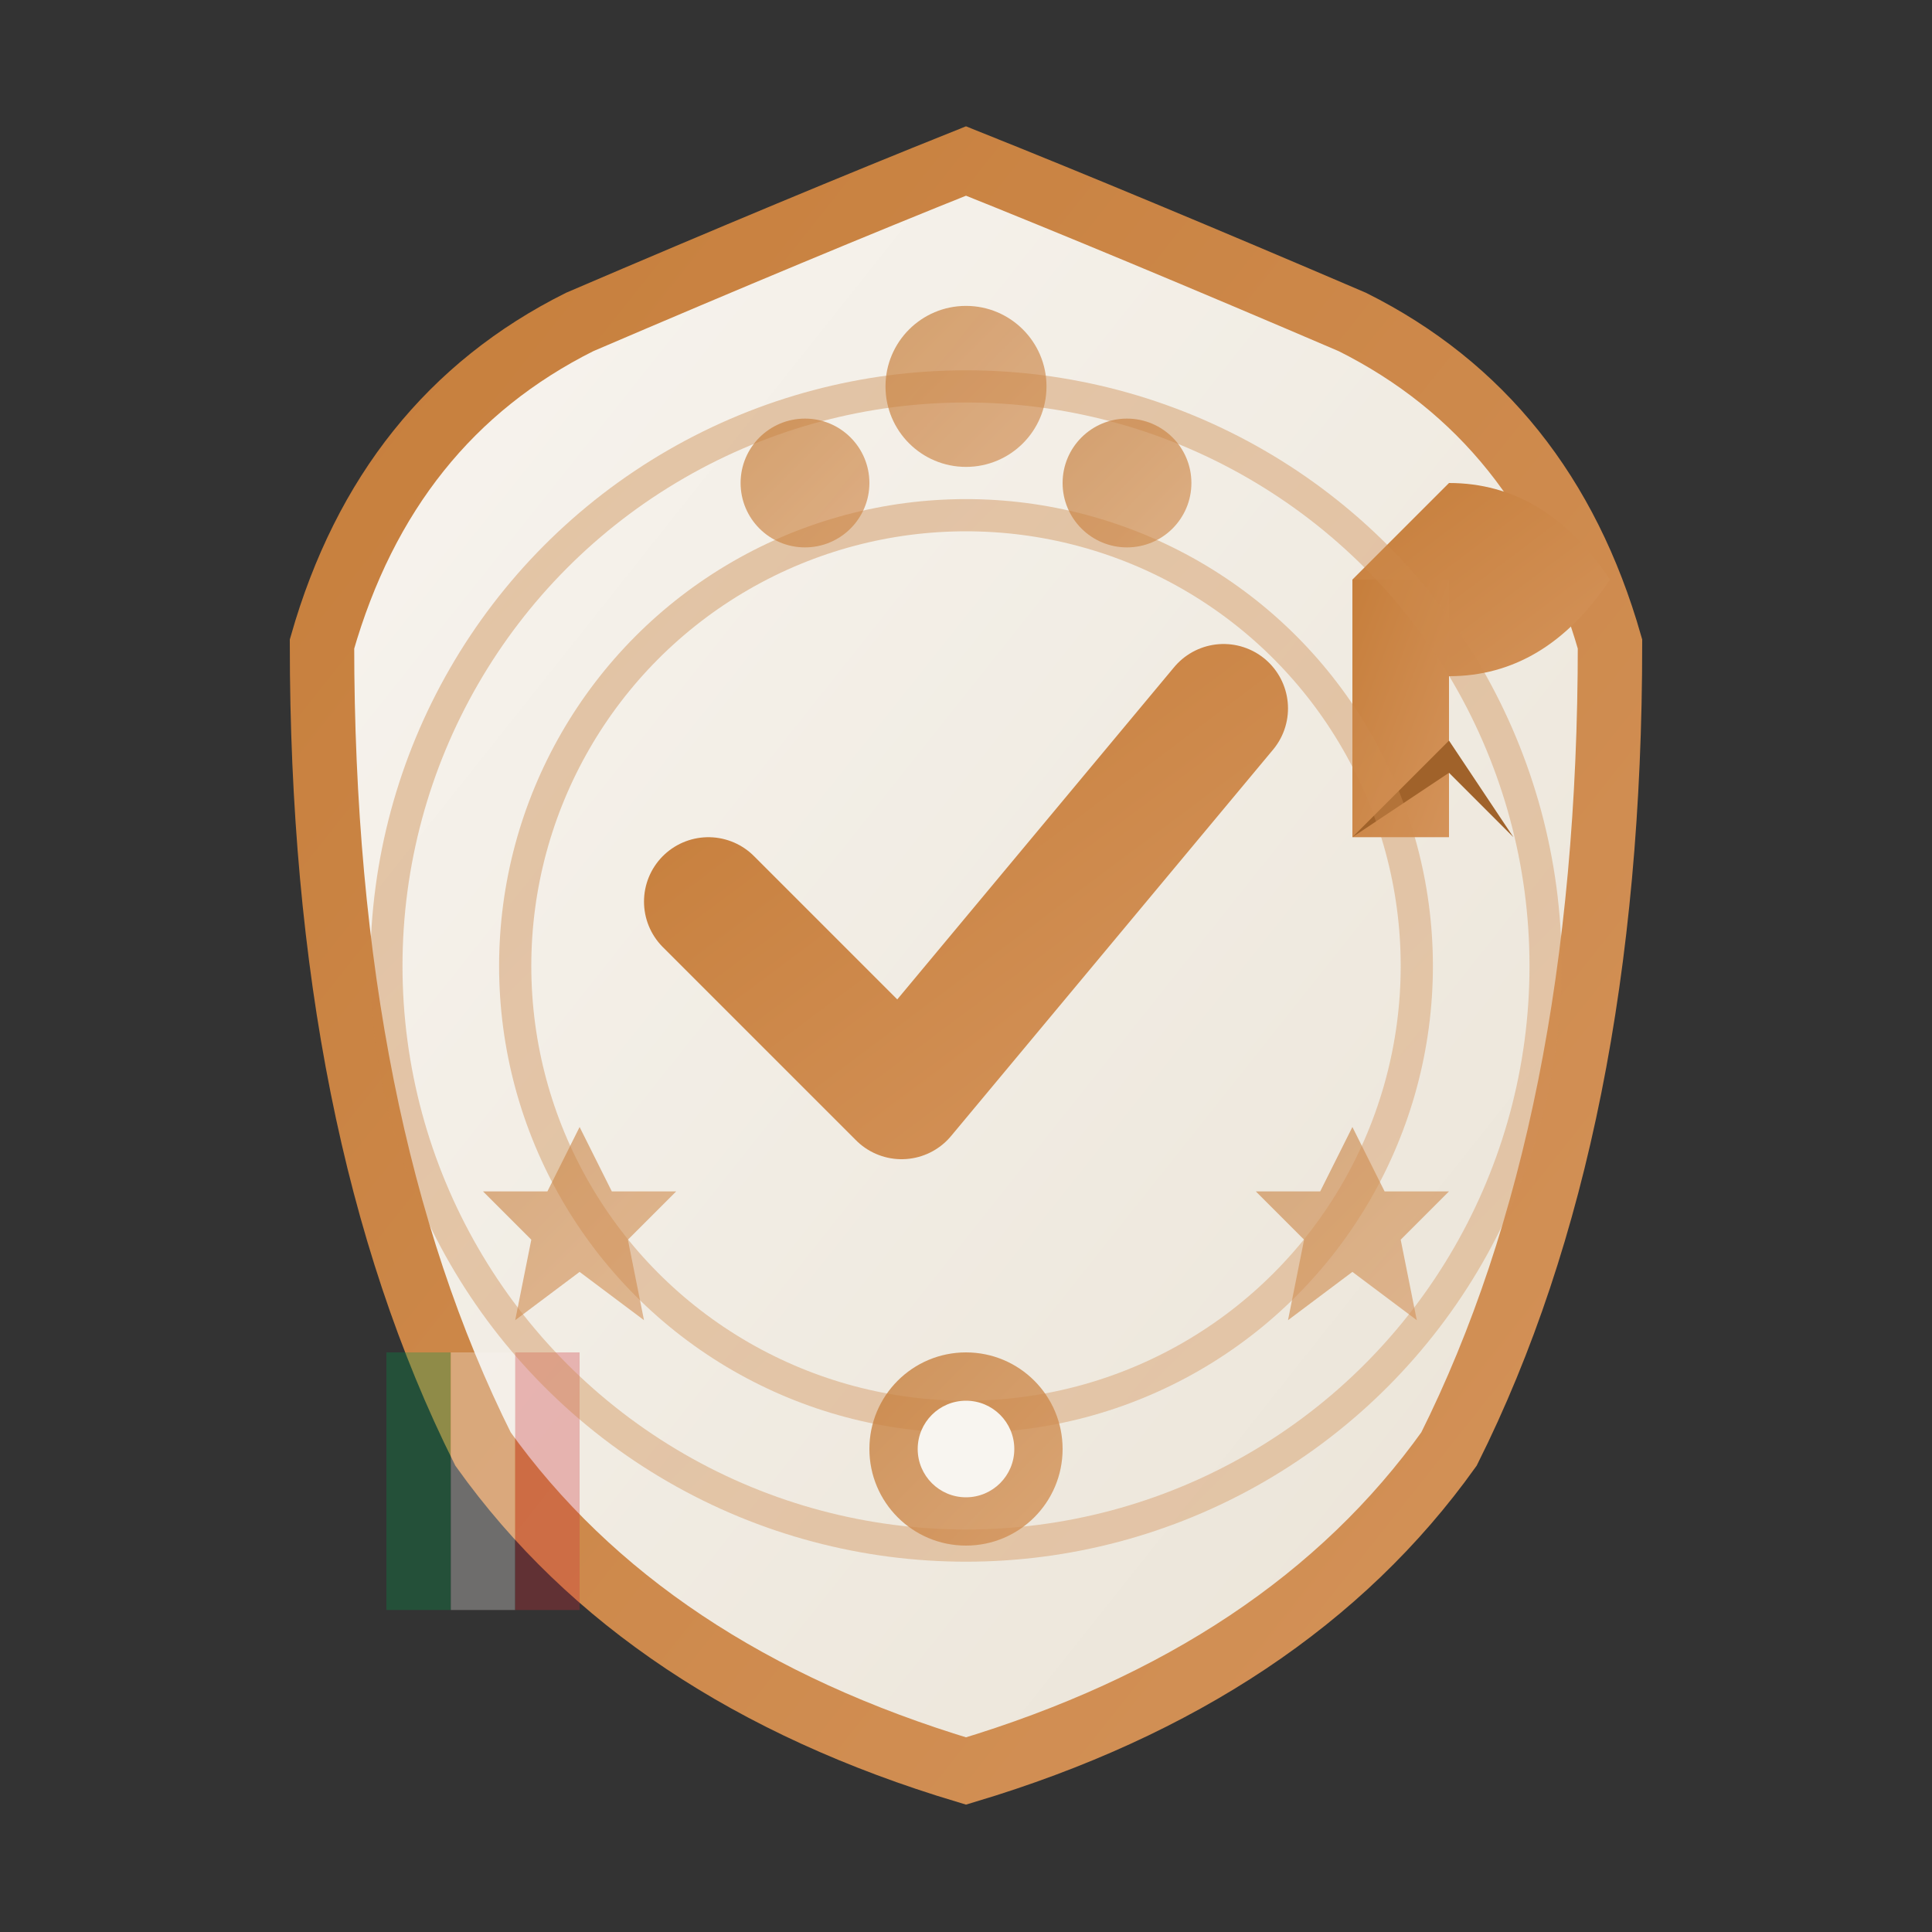 <svg width="60" height="60" viewBox="0 0 60 60" fill="none" xmlns="http://www.w3.org/2000/svg">
  <rect x="0" y="0" width="60" height="60" fill="#333333" stroke="none"/>
  <defs>
    <linearGradient id="qualityGradient" x1="0%" y1="0%" x2="100%" y2="100%">
      <stop offset="0%" style="stop-color:#c67e3b"/>
      <stop offset="100%" style="stop-color:#d4935a"/>
    </linearGradient>
    <linearGradient id="shieldGradient" x1="0%" y1="0%" x2="100%" y2="100%">
      <stop offset="0%" style="stop-color:#f8f5f0"/>
      <stop offset="100%" style="stop-color:#eae3d6"/>
    </linearGradient>
  </defs>
  
  <!-- Shield background -->
  <path d="M30 5 Q35 7 42 10 Q48 13 50 20 Q50 35 45 45 Q40 52 30 55 Q20 52 15 45 Q10 35 10 20 Q12 13 18 10 Q25 7 30 5 Z" fill="url(#shieldGradient)" stroke="url(#qualityGradient)" stroke-width="2"/>
  
  <!-- Central checkmark -->
  <path d="M22 28 L28 34 L38 22" stroke="url(#qualityGradient)" stroke-width="4" stroke-linecap="round" stroke-linejoin="round" fill="none"/>
  
  <!-- Quality ribbon -->
  <path d="M45 15 Q48 15 50 18 Q48 21 45 21 L42 18 Z" fill="url(#qualityGradient)"/>
  <rect x="42" y="18" width="3" height="8" fill="url(#qualityGradient)"/>
  <path d="M42 26 L45 23 L47 26 L45 24 Z" fill="#a0622a"/>
  
  <!-- Decorative elements -->
  <!-- Crown elements -->
  <g fill="url(#qualityGradient)" opacity="0.7">
    <circle cx="25" cy="15" r="2"/>
    <circle cx="30" cy="12" r="2.5"/>
    <circle cx="35" cy="15" r="2"/>
  </g>
  
  <!-- Quality stars -->
  <g fill="url(#qualityGradient)" opacity="0.6">
    <path d="M18 35 L19 37 L21 37 L19.5 38.5 L20 41 L18 39.5 L16 41 L16.5 38.5 L15 37 L17 37 Z"/>
    <path d="M42 35 L43 37 L45 37 L43.5 38.5 L44 41 L42 39.5 L40 41 L40.5 38.5 L39 37 L41 37 Z"/>
  </g>
  
  <!-- Italian flag colors subtle accent -->
  <g opacity="0.3">
    <rect x="12" y="42" width="2" height="8" fill="#009246"/>
    <rect x="14" y="42" width="2" height="8" fill="#f8f5f0"/>
    <rect x="16" y="42" width="2" height="8" fill="#ce2b37"/>
  </g>
  
  <!-- Craftsmanship indicators -->
  <!-- Precision lines -->
  <g stroke="url(#qualityGradient)" stroke-width="1" opacity="0.4" fill="none">
    <circle cx="30" cy="30" r="18"/>
    <circle cx="30" cy="30" r="14"/>
  </g>
  
  <!-- Excellence badge -->
  <circle cx="30" cy="45" r="3" fill="url(#qualityGradient)" opacity="0.8"/>
  <circle cx="30" cy="45" r="1.5" fill="#f8f5f0"/>
</svg>
